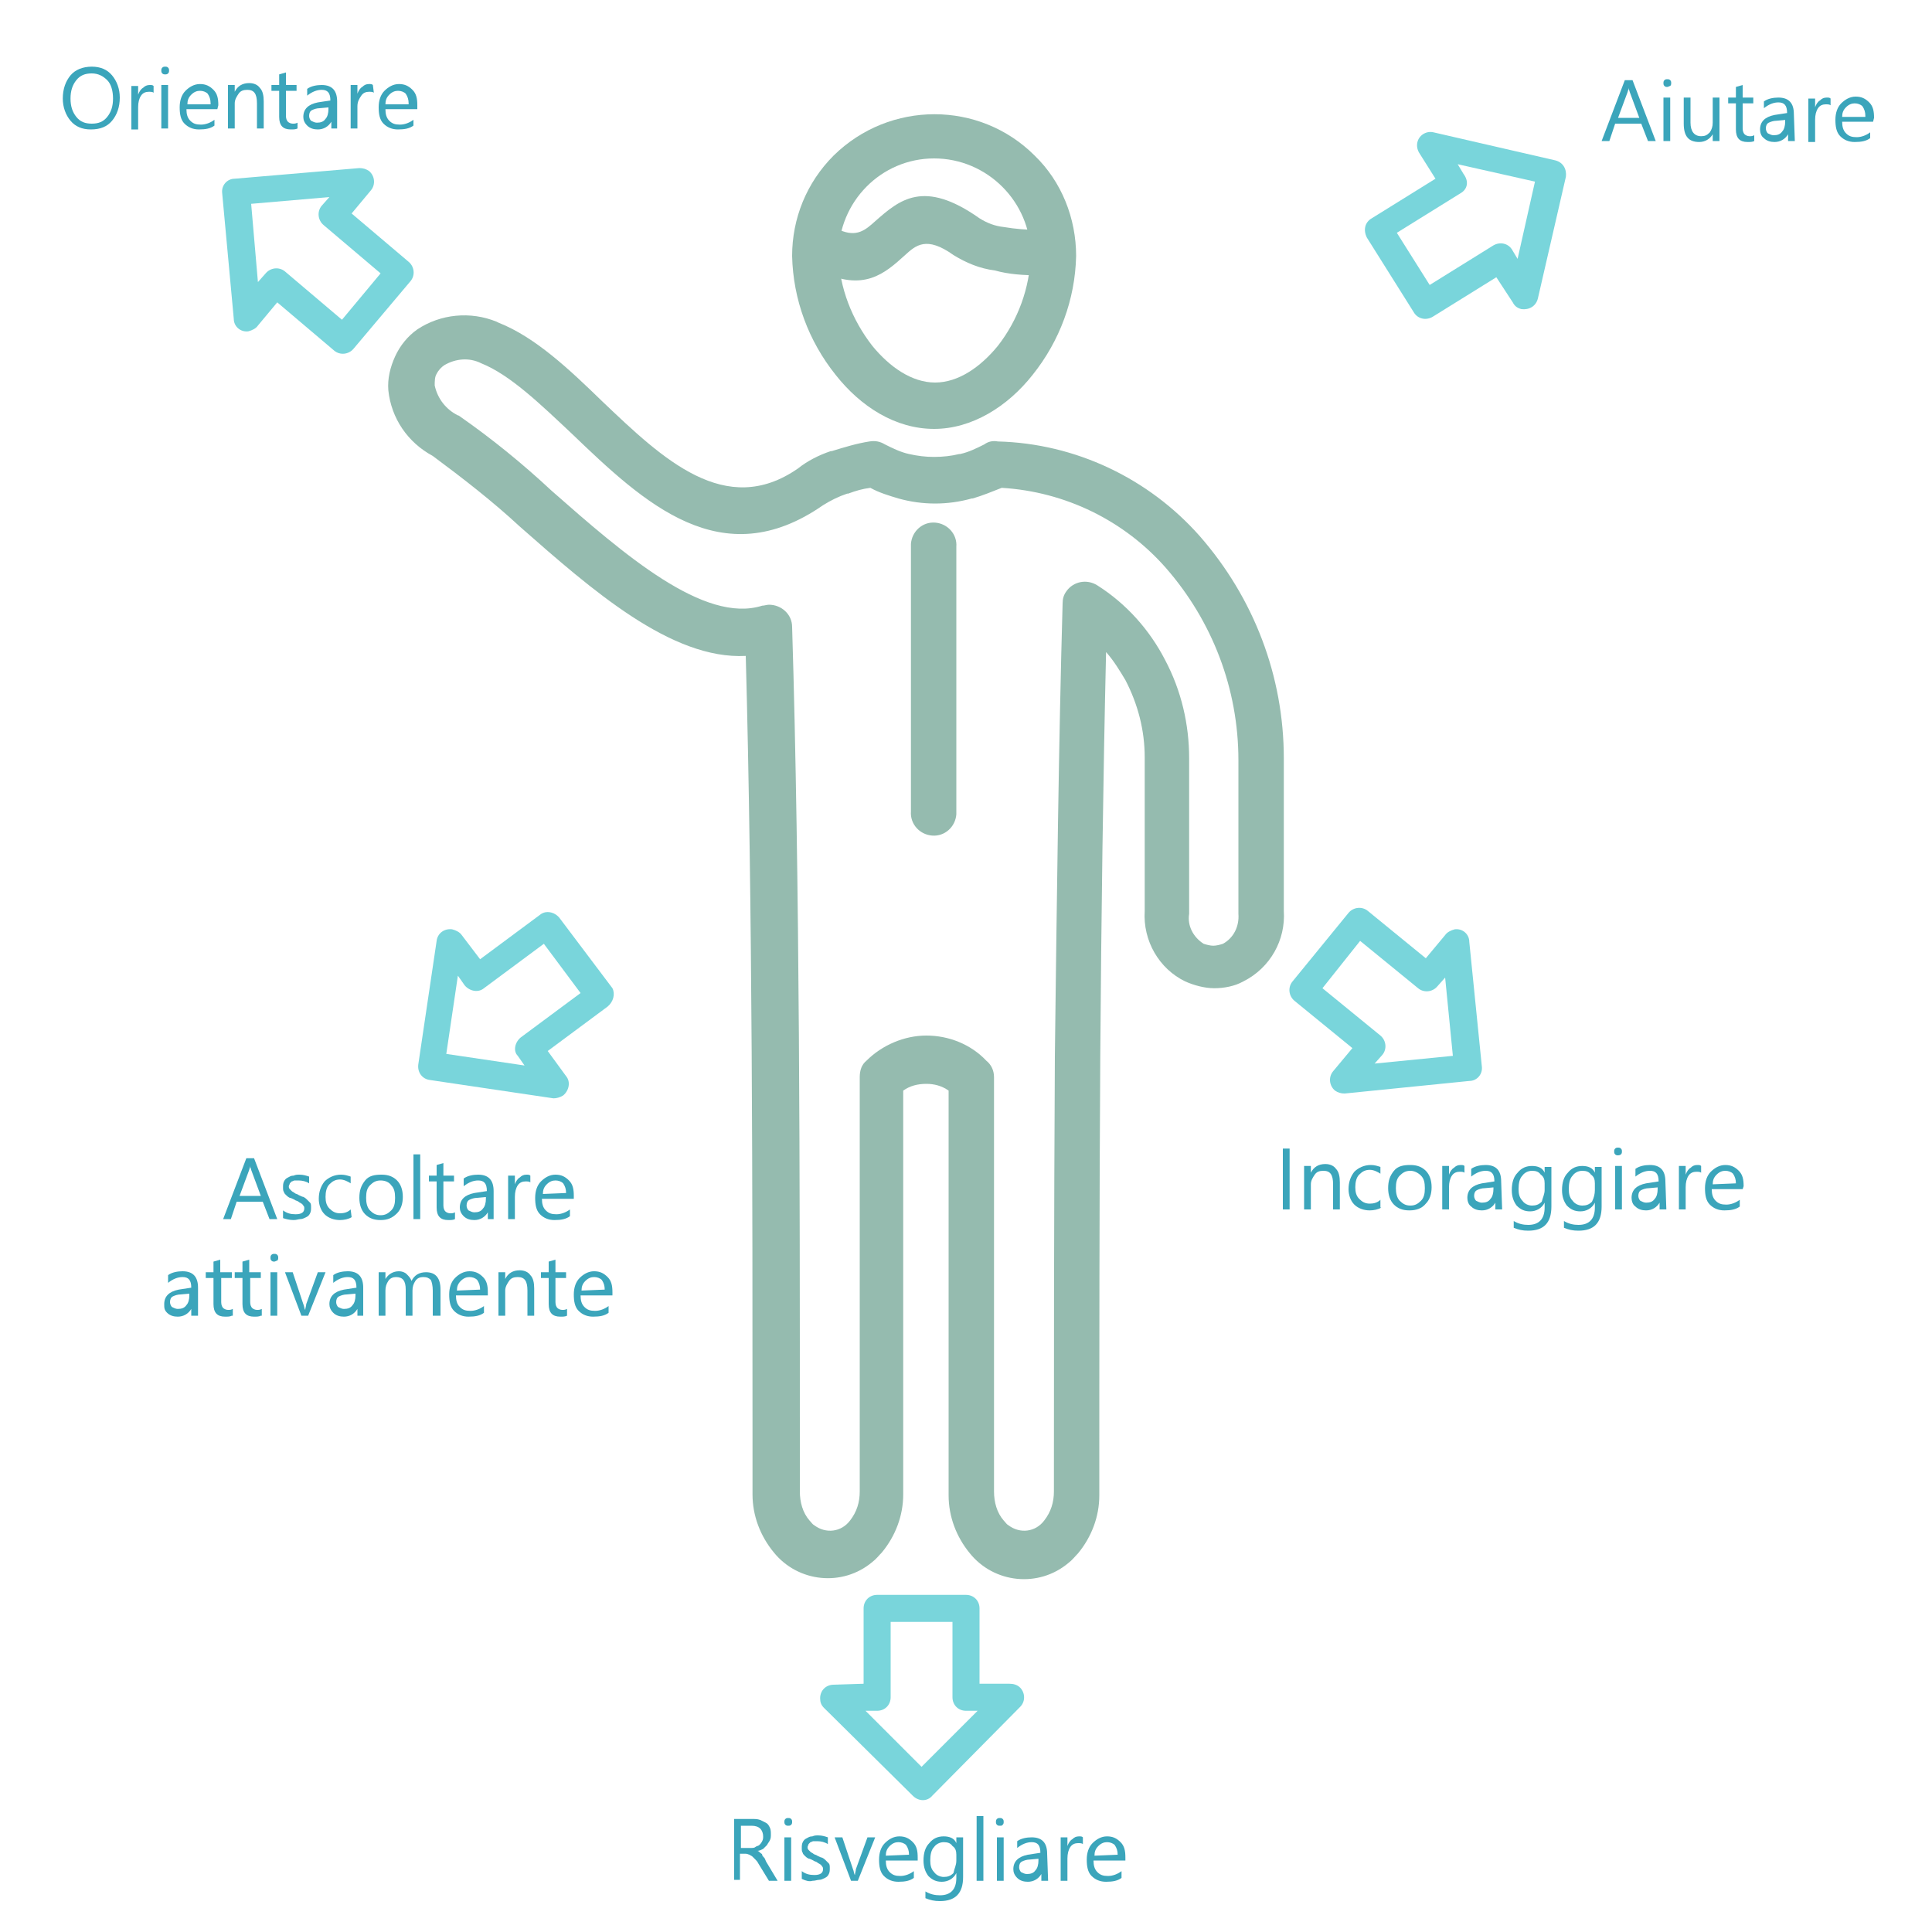 <?xml version="1.0" encoding="UTF-8"?> <!-- Generator: Adobe Illustrator 25.3.1, SVG Export Plug-In . SVG Version: 6.00 Build 0) --> <svg xmlns="http://www.w3.org/2000/svg" xmlns:xlink="http://www.w3.org/1999/xlink" version="1.1" id="Calque_1" x="0px" y="0px" viewBox="0 0 200 200" style="enable-background:new 0 0 200 200;" xml:space="preserve"> <style type="text/css"> .st0{display:none;} .st1{fill:#79D5DB;} .st2{fill:#3BA5BB;} .st3{fill:#95BBAF;} </style> <g id="Calque_1_1_" class="st0"> </g> <g id="Mode_Isolation"> <g> <g> <g> <path class="st1" d="M62.9,104.2l-6.2,4.6l1.9,2.6c0.5,0.6,0.3,1.5-0.3,2c-0.3,0.2-0.7,0.3-1,0.3l0,0l-12.8-1.9 c-0.8-0.1-1.3-0.8-1.2-1.6l1.9-12.8c0.1-0.8,0.8-1.3,1.6-1.2c0.4,0.1,0.8,0.3,1,0.6l1.9,2.5l6.2-4.6c0.6-0.5,1.5-0.3,2,0.3 l5.5,7.3C63.7,102.9,63.5,103.7,62.9,104.2L62.9,104.2z M53.9,107.4l6.2-4.6l-3.8-5.1l-6.2,4.6c-0.6,0.5-1.5,0.3-2-0.3l-0.7-1 l-1.2,8.1l8.1,1.2l-0.7-1C53.1,108.8,53.3,107.9,53.9,107.4z"></path> </g> <g> <path class="st1" d="M136.9,102.3l6,4.9c0.6,0.5,0.7,1.4,0.2,2l-0.8,0.9l8.1-0.8l-0.8-8.1l-0.8,0.9c-0.5,0.6-1.4,0.7-2,0.2 l-6-4.9L136.9,102.3L136.9,102.3z M140,108.5l-6-4.9c-0.6-0.5-0.7-1.4-0.2-2l5.8-7.1c0.5-0.6,1.4-0.7,2-0.2l6,4.9l2-2.4 c0.2-0.3,0.6-0.5,1-0.6c0.8-0.1,1.5,0.5,1.5,1.3l1.3,12.9c0.1,0.8-0.5,1.5-1.3,1.5l-12.9,1.3l0,0c-0.4,0-0.7-0.1-1-0.3 c-0.6-0.5-0.7-1.4-0.2-2L140,108.5z"></path> </g> <g> <g> <path class="st1" d="M39.4,28.3l-5.9-5c-0.6-0.5-0.7-1.4-0.2-2l0.8-0.9L26,21.1l0.7,8.1l0.8-0.9c0.5-0.6,1.4-0.7,2-0.2l5.9,5 L39.4,28.3L39.4,28.3z M36.4,22.1l5.9,5c0.6,0.5,0.7,1.4,0.2,2l-5.9,7c-0.5,0.6-1.4,0.7-2,0.2l-5.9-5l-2,2.4 c-0.2,0.3-0.6,0.5-1,0.6c-0.8,0.1-1.5-0.5-1.5-1.3L23,20c-0.1-0.8,0.5-1.5,1.3-1.5l12.9-1.1l0,0c0.4,0,0.7,0.1,1,0.3 c0.6,0.5,0.7,1.4,0.2,2L36.4,22.1z"></path> </g> <g> <path class="st1" d="M142,22.6l6.6-4.1l-1.7-2.7c-0.4-0.7-0.2-1.5,0.4-1.9c0.3-0.2,0.7-0.3,1.1-0.2l0,0l12.6,2.9 c0.8,0.2,1.2,0.9,1.1,1.7l-2.9,12.6c-0.2,0.8-0.9,1.2-1.7,1.1c-0.4-0.1-0.7-0.3-0.9-0.7l-1.7-2.6l-6.6,4.1 c-0.7,0.4-1.5,0.2-1.9-0.4l-4.9-7.8C141.1,23.8,141.3,23,142,22.6L142,22.6z M151.2,20l-6.6,4.1l3.4,5.4l6.6-4.1 c0.7-0.4,1.5-0.2,1.9,0.4l0.6,1l1.8-8l-8-1.8l0.6,1C152.1,18.8,151.9,19.6,151.2,20z"></path> </g> </g> <g> <g> <path class="st2" d="M9.4,13.4c-0.9,0-1.6-0.3-2.1-0.9s-0.8-1.4-0.8-2.3c0-1,0.3-1.8,0.8-2.4s1.3-0.9,2.2-0.9s1.6,0.3,2.1,0.9 c0.5,0.6,0.8,1.4,0.8,2.3c0,1-0.3,1.8-0.8,2.4S10.4,13.4,9.4,13.4z M9.5,7.6c-0.7,0-1.2,0.2-1.6,0.7s-0.6,1.1-0.6,1.9 s0.2,1.4,0.6,1.9c0.4,0.5,0.9,0.7,1.6,0.7c0.7,0,1.2-0.2,1.6-0.7s0.6-1.1,0.6-1.9s-0.2-1.5-0.6-1.9S10.2,7.6,9.5,7.6z"></path> <path class="st2" d="M15.9,9.6c-0.1-0.1-0.3-0.1-0.5-0.1c-0.3,0-0.6,0.1-0.8,0.4c-0.2,0.3-0.3,0.7-0.3,1.2v2.3h-0.7V8.9h0.7 v0.9l0,0c0.1-0.3,0.3-0.6,0.5-0.7c0.2-0.2,0.4-0.3,0.7-0.3c0.2,0,0.3,0,0.4,0.1C15.9,8.9,15.9,9.6,15.9,9.6z"></path> <path class="st2" d="M17.1,7.7c-0.1,0-0.2,0-0.3-0.1s-0.1-0.2-0.1-0.3s0-0.2,0.1-0.3s0.2-0.1,0.3-0.1c0.1,0,0.2,0,0.3,0.1 c0.1,0.1,0.1,0.2,0.1,0.3c0,0.1,0,0.2-0.1,0.3C17.3,7.7,17.2,7.7,17.1,7.7z M17.4,13.3h-0.7V8.8h0.7V13.3z"></path> <path class="st2" d="M22.5,11.3h-3.2c0,0.5,0.1,0.9,0.4,1.2s0.6,0.4,1.1,0.4s1-0.2,1.4-0.5V13c-0.4,0.3-0.9,0.4-1.6,0.4 c-0.6,0-1.1-0.2-1.5-0.6s-0.5-1-0.5-1.7s0.2-1.3,0.6-1.7c0.4-0.4,0.9-0.7,1.5-0.7s1,0.2,1.4,0.6s0.5,0.9,0.5,1.6L22.5,11.3 L22.5,11.3z M21.8,10.7c0-0.4-0.1-0.7-0.3-1c-0.2-0.2-0.5-0.3-0.8-0.3s-0.6,0.1-0.9,0.4s-0.4,0.6-0.4,1h2.4V10.7z"></path> <path class="st2" d="M27.3,13.3h-0.7v-2.6c0-1-0.3-1.4-1-1.4c-0.4,0-0.7,0.1-0.9,0.4c-0.2,0.3-0.4,0.6-0.4,1v2.6h-0.7V8.8h0.7 v0.7l0,0c0.3-0.6,0.8-0.9,1.5-0.9c0.5,0,0.9,0.2,1.1,0.5c0.3,0.3,0.4,0.8,0.4,1.4V13.3z"></path> <path class="st2" d="M30.8,13.3c-0.2,0.1-0.4,0.1-0.7,0.1c-0.8,0-1.2-0.4-1.2-1.3V9.4h-0.8V8.8h0.8V7.7l0.7-0.2v1.3h1.1v0.6 h-1.1V12c0,0.3,0.1,0.5,0.2,0.6s0.3,0.2,0.5,0.2s0.3,0,0.5-0.1V13.3z"></path> <path class="st2" d="M35,13.3h-0.7v-0.7l0,0c-0.3,0.5-0.8,0.8-1.4,0.8c-0.4,0-0.8-0.1-1.1-0.4s-0.4-0.6-0.4-0.9 c0-0.8,0.5-1.3,1.5-1.5l1.3-0.2c0-0.8-0.3-1.1-0.9-1.1c-0.5,0-1,0.2-1.5,0.6V9.2c0.4-0.3,1-0.4,1.5-0.4c1.1,0,1.6,0.6,1.6,1.7 v2.8H35z M34.2,11.1l-1.1,0.1c-0.3,0-0.6,0.1-0.8,0.2S32,11.7,32,12c0,0.2,0.1,0.4,0.2,0.5c0.2,0.1,0.4,0.2,0.6,0.2 c0.4,0,0.7-0.1,0.9-0.4c0.2-0.2,0.3-0.6,0.3-1v-0.2H34.2z"></path> <path class="st2" d="M38.7,9.6c-0.1-0.1-0.3-0.1-0.5-0.1c-0.3,0-0.6,0.1-0.8,0.4C37.2,10.2,37,10.5,37,11v2.3h-0.7V8.8H37v0.9 l0,0c0.1-0.3,0.3-0.6,0.5-0.7c0.2-0.2,0.4-0.3,0.7-0.3c0.2,0,0.3,0,0.4,0.1L38.7,9.6L38.7,9.6z"></path> <path class="st2" d="M43.1,11.3h-3.2c0,0.5,0.1,0.9,0.4,1.2s0.6,0.4,1.1,0.4s1-0.2,1.4-0.5V13c-0.4,0.3-0.9,0.4-1.6,0.4 c-0.6,0-1.1-0.2-1.5-0.6s-0.5-1-0.5-1.7s0.2-1.3,0.6-1.7c0.4-0.4,0.9-0.7,1.5-0.7s1,0.2,1.4,0.6s0.5,0.9,0.5,1.6v0.4H43.1z M42.3,10.7c0-0.4-0.1-0.7-0.3-1c-0.2-0.2-0.5-0.3-0.8-0.3s-0.6,0.1-0.9,0.4s-0.4,0.6-0.4,1h2.4V10.7z"></path> </g> </g> <g> <g> <path class="st2" d="M171.4,14.6h-0.8l-0.7-1.8h-2.7l-0.6,1.8h-0.8l2.4-6.3h0.8L171.4,14.6z M169.7,12.2l-1-2.7 c0-0.1-0.1-0.2-0.1-0.4l0,0c0,0.2-0.1,0.3-0.1,0.4l-1,2.7H169.7z"></path> <path class="st2" d="M172.6,9c-0.1,0-0.2,0-0.3-0.1s-0.1-0.2-0.1-0.3s0-0.2,0.1-0.3s0.2-0.1,0.3-0.1s0.2,0,0.3,0.1 s0.1,0.2,0.1,0.3c0,0.1,0,0.2-0.1,0.3C172.8,8.9,172.7,9,172.6,9z M172.9,14.6h-0.7v-4.5h0.7V14.6z"></path> <path class="st2" d="M178,14.6h-0.7v-0.7l0,0c-0.3,0.5-0.8,0.8-1.4,0.8c-1.1,0-1.6-0.6-1.6-1.9v-2.7h0.7v2.6 c0,0.9,0.4,1.4,1.1,1.4c0.4,0,0.6-0.1,0.9-0.4c0.2-0.3,0.3-0.6,0.3-1v-2.6h0.7V14.6z"></path> <path class="st2" d="M181.6,14.6c-0.2,0.1-0.4,0.1-0.7,0.1c-0.8,0-1.2-0.4-1.2-1.3v-2.7h-0.8v-0.6h0.8V9l0.7-0.2v1.3h1.1v0.6 h-1.1v2.6c0,0.3,0.1,0.5,0.2,0.6s0.3,0.2,0.5,0.2s0.3,0,0.5-0.1V14.6z"></path> <path class="st2" d="M185.8,14.6h-0.7v-0.7l0,0c-0.3,0.5-0.8,0.8-1.4,0.8c-0.4,0-0.8-0.1-1.1-0.4c-0.3-0.2-0.4-0.6-0.4-0.9 c0-0.8,0.5-1.3,1.5-1.5l1.3-0.2c0-0.8-0.3-1.1-0.9-1.1c-0.5,0-1,0.2-1.5,0.6v-0.7c0.4-0.3,1-0.4,1.5-0.4c1.1,0,1.6,0.6,1.6,1.7 L185.8,14.6L185.8,14.6z M185,12.4l-1.1,0.1c-0.3,0-0.6,0.1-0.8,0.2s-0.3,0.3-0.3,0.6c0,0.2,0.1,0.4,0.2,0.5 c0.2,0.1,0.4,0.2,0.6,0.2c0.4,0,0.7-0.1,0.9-0.4c0.2-0.2,0.3-0.6,0.3-1v-0.2H185z"></path> <path class="st2" d="M189.5,10.9c-0.1-0.1-0.3-0.1-0.5-0.1c-0.3,0-0.6,0.1-0.8,0.4s-0.3,0.7-0.3,1.2v2.3h-0.7v-4.5h0.7v0.9l0,0 c0.1-0.3,0.3-0.6,0.5-0.7c0.2-0.2,0.4-0.3,0.7-0.3c0.2,0,0.3,0,0.4,0.1L189.5,10.9L189.5,10.9z"></path> <path class="st2" d="M193.9,12.6h-3.2c0,0.5,0.1,0.9,0.4,1.2s0.6,0.4,1.1,0.4s1-0.2,1.4-0.5v0.6c-0.4,0.3-0.9,0.4-1.6,0.4 c-0.6,0-1.1-0.2-1.5-0.6s-0.5-1-0.5-1.7s0.2-1.3,0.6-1.7c0.4-0.4,0.9-0.7,1.5-0.7s1,0.2,1.4,0.6s0.5,0.9,0.5,1.6L193.9,12.6 L193.9,12.6z M193.1,12c0-0.4-0.1-0.7-0.3-1c-0.2-0.2-0.5-0.3-0.8-0.3s-0.6,0.1-0.9,0.4s-0.4,0.6-0.4,1h2.4V12z"></path> </g> </g> <g> <g> <path class="st2" d="M28.7,126.2h-0.8l-0.7-1.8h-2.7l-0.6,1.8h-0.8l2.4-6.3h0.8L28.7,126.2z M27,123.8l-1-2.7 c0-0.1-0.1-0.2-0.1-0.4l0,0c0,0.2-0.1,0.3-0.1,0.4l-1,2.7H27z"></path> <path class="st2" d="M29.3,126.1v-0.8c0.4,0.3,0.8,0.4,1.3,0.4c0.6,0,0.9-0.2,0.9-0.6c0-0.1,0-0.2-0.1-0.3 c-0.1-0.1-0.1-0.2-0.2-0.2c-0.1-0.1-0.2-0.1-0.3-0.2c-0.1-0.1-0.3-0.1-0.4-0.2c-0.2-0.1-0.4-0.2-0.5-0.2 c-0.2-0.1-0.3-0.2-0.4-0.3c-0.1-0.1-0.2-0.2-0.2-0.3c-0.1-0.1-0.1-0.3-0.1-0.5s0-0.4,0.1-0.6s0.2-0.3,0.4-0.4 c0.2-0.1,0.3-0.2,0.6-0.2c0.2-0.1,0.4-0.1,0.6-0.1c0.4,0,0.7,0.1,1,0.2v0.7c-0.3-0.2-0.7-0.3-1.1-0.3c-0.1,0-0.3,0-0.4,0 s-0.2,0.1-0.3,0.1c-0.1,0.1-0.1,0.1-0.2,0.2c0,0.1-0.1,0.2-0.1,0.3c0,0.1,0,0.2,0.1,0.3s0.1,0.1,0.2,0.2s0.2,0.1,0.3,0.2 s0.3,0.1,0.4,0.2c0.2,0.1,0.4,0.2,0.5,0.2c0.2,0.1,0.3,0.2,0.4,0.3c0.1,0.1,0.2,0.2,0.3,0.3c0.1,0.1,0.1,0.3,0.1,0.5 s0,0.4-0.1,0.6c-0.1,0.2-0.2,0.3-0.4,0.4s-0.4,0.2-0.6,0.2s-0.4,0.1-0.7,0.1C30,126.3,29.6,126.2,29.3,126.1z"></path> <path class="st2" d="M36.4,126c-0.3,0.2-0.8,0.3-1.2,0.3c-0.6,0-1.2-0.2-1.6-0.6c-0.4-0.4-0.6-1-0.6-1.6c0-0.7,0.2-1.3,0.6-1.8 c0.4-0.4,1-0.7,1.7-0.7c0.4,0,0.7,0.1,1,0.2v0.7c-0.3-0.2-0.7-0.4-1.1-0.4c-0.5,0-0.8,0.2-1.1,0.5s-0.4,0.8-0.4,1.3 s0.1,0.9,0.4,1.2c0.3,0.3,0.6,0.5,1.1,0.5c0.4,0,0.8-0.1,1.1-0.4L36.4,126L36.4,126z"></path> <path class="st2" d="M39.4,126.3c-0.7,0-1.2-0.2-1.6-0.6c-0.4-0.4-0.6-1-0.6-1.7c0-0.8,0.2-1.3,0.6-1.8s1-0.6,1.7-0.6 s1.2,0.2,1.6,0.6c0.4,0.4,0.6,1,0.6,1.7s-0.2,1.3-0.6,1.7C40.6,126.1,40.1,126.3,39.4,126.3z M39.4,122.2 c-0.5,0-0.8,0.2-1.1,0.5s-0.4,0.7-0.4,1.3c0,0.5,0.1,1,0.4,1.3s0.6,0.5,1.1,0.5s0.8-0.2,1.1-0.5s0.4-0.7,0.4-1.3 c0-0.6-0.1-1-0.4-1.3C40.3,122.4,39.9,122.2,39.4,122.2z"></path> <path class="st2" d="M43.5,126.2h-0.7v-6.7h0.7V126.2z"></path> <path class="st2" d="M47.1,126.2c-0.2,0.1-0.4,0.1-0.7,0.1c-0.8,0-1.2-0.4-1.2-1.3v-2.7h-0.8v-0.6h0.8v-1.1l0.7-0.2v1.3H47v0.6 h-1.1v2.5c0,0.3,0.1,0.5,0.2,0.6s0.3,0.2,0.5,0.2s0.3,0,0.5-0.1V126.2z"></path> <path class="st2" d="M51.2,126.2h-0.7v-0.7l0,0c-0.3,0.5-0.8,0.8-1.4,0.8c-0.4,0-0.8-0.1-1.1-0.4s-0.4-0.6-0.4-0.9 c0-0.8,0.5-1.3,1.5-1.5l1.3-0.2c0-0.8-0.3-1.1-0.9-1.1c-0.5,0-1,0.2-1.5,0.6V122c0.4-0.3,1-0.4,1.5-0.4c1.1,0,1.6,0.6,1.6,1.7 v2.9H51.2z M50.5,123.9l-1.1,0.1c-0.3,0-0.6,0.1-0.8,0.2s-0.3,0.3-0.3,0.6c0,0.2,0.1,0.4,0.2,0.5c0.2,0.1,0.4,0.2,0.6,0.2 c0.4,0,0.7-0.1,0.9-0.4c0.2-0.2,0.3-0.6,0.3-1v-0.2H50.5z"></path> <path class="st2" d="M54.9,122.4c-0.1-0.1-0.3-0.1-0.5-0.1c-0.3,0-0.6,0.1-0.8,0.4s-0.3,0.7-0.3,1.2v2.3h-0.7v-4.5h0.7v0.9l0,0 c0.1-0.3,0.3-0.6,0.5-0.7c0.2-0.2,0.4-0.3,0.7-0.3c0.2,0,0.3,0,0.4,0.1C54.9,121.7,54.9,122.4,54.9,122.4z"></path> <path class="st2" d="M59.3,124.1h-3.2c0,0.5,0.1,0.9,0.4,1.2s0.6,0.4,1.1,0.4s1-0.2,1.4-0.5v0.7c-0.4,0.3-0.9,0.4-1.6,0.4 c-0.6,0-1.1-0.2-1.5-0.6s-0.5-1-0.5-1.7s0.2-1.3,0.6-1.7c0.4-0.4,0.9-0.7,1.5-0.7s1,0.2,1.4,0.6s0.5,0.9,0.5,1.6v0.3H59.3z M58.6,123.5c0-0.4-0.1-0.7-0.3-1c-0.2-0.2-0.5-0.3-0.8-0.3s-0.6,0.1-0.9,0.4s-0.4,0.6-0.4,1L58.6,123.5L58.6,123.5z"></path> <path class="st2" d="M20.5,136.2h-0.7v-0.7l0,0c-0.3,0.5-0.8,0.8-1.4,0.8c-0.4,0-0.8-0.1-1.1-0.4S17,135.4,17,135 c0-0.8,0.5-1.3,1.5-1.5l1.3-0.2c0-0.8-0.3-1.1-0.9-1.1c-0.5,0-1,0.2-1.5,0.6V132c0.4-0.3,1-0.4,1.5-0.4c1.1,0,1.6,0.6,1.6,1.7 V136.2z M19.8,133.9l-1.1,0.1c-0.3,0-0.6,0.1-0.8,0.2c-0.2,0.1-0.3,0.3-0.3,0.6c0,0.2,0.1,0.4,0.2,0.5c0.2,0.1,0.4,0.2,0.6,0.2 c0.4,0,0.7-0.1,0.9-0.4c0.2-0.2,0.3-0.6,0.3-1v-0.2H19.8z"></path> <path class="st2" d="M24,136.2c-0.2,0.1-0.4,0.1-0.7,0.1c-0.8,0-1.2-0.4-1.2-1.3v-2.7h-0.8v-0.6h0.8v-1.1l0.7-0.2v1.3H24v0.6 h-1.1v2.5c0,0.3,0.1,0.5,0.2,0.6s0.3,0.2,0.5,0.2s0.3,0,0.5-0.1v0.7H24z"></path> <path class="st2" d="M27,136.2c-0.2,0.1-0.4,0.1-0.7,0.1c-0.8,0-1.2-0.4-1.2-1.3v-2.7h-0.8v-0.6h0.8v-1.1l0.7-0.2v1.3H27v0.6 h-1.1v2.5c0,0.3,0.1,0.5,0.2,0.6s0.3,0.2,0.5,0.2s0.3,0,0.5-0.1v0.7H27z"></path> <path class="st2" d="M28.4,130.6c-0.1,0-0.2,0-0.3-0.1s-0.1-0.2-0.1-0.3s0-0.2,0.1-0.3s0.2-0.1,0.3-0.1c0.1,0,0.2,0,0.3,0.1 c0.1,0.1,0.1,0.2,0.1,0.3s0,0.2-0.1,0.3C28.6,130.5,28.5,130.6,28.4,130.6z M28.7,136.2H28v-4.5h0.7V136.2z"></path> <path class="st2" d="M33.7,131.7l-1.8,4.5h-0.7l-1.7-4.5h0.8l1.1,3.3c0.1,0.2,0.1,0.5,0.2,0.6l0,0c0-0.2,0.1-0.4,0.1-0.6 l1.2-3.3H33.7z"></path> <path class="st2" d="M37.7,136.2H37v-0.7l0,0c-0.3,0.5-0.8,0.8-1.4,0.8c-0.4,0-0.8-0.1-1.1-0.4s-0.4-0.6-0.4-0.9 c0-0.8,0.5-1.3,1.5-1.5l1.3-0.2c0-0.8-0.3-1.1-0.9-1.1c-0.5,0-1,0.2-1.5,0.6V132c0.4-0.3,1-0.4,1.5-0.4c1.1,0,1.6,0.6,1.6,1.7 v2.9H37.7z M37,133.9l-1.1,0.1c-0.3,0-0.6,0.1-0.8,0.2c-0.2,0.1-0.3,0.3-0.3,0.6c0,0.2,0.1,0.4,0.2,0.5 c0.2,0.1,0.4,0.2,0.6,0.2c0.4,0,0.7-0.1,0.9-0.4c0.2-0.2,0.3-0.6,0.3-1v-0.2H37z"></path> <path class="st2" d="M45.5,136.2h-0.7v-2.6c0-0.5-0.1-0.9-0.2-1.1c-0.2-0.2-0.4-0.3-0.8-0.3c-0.3,0-0.6,0.1-0.8,0.4 c-0.2,0.3-0.3,0.6-0.3,1v2.6H42v-2.7c0-0.9-0.3-1.3-1-1.3c-0.3,0-0.6,0.1-0.8,0.4c-0.2,0.3-0.3,0.6-0.3,1v2.6h-0.7v-4.5h0.7 v0.7l0,0c0.3-0.5,0.8-0.8,1.4-0.8c0.3,0,0.6,0.1,0.8,0.3s0.4,0.4,0.5,0.7c0.3-0.6,0.8-0.9,1.5-0.9c1,0,1.5,0.6,1.5,1.8v2.7 H45.5z"></path> <path class="st2" d="M50.4,134.1h-3.2c0,0.5,0.1,0.9,0.4,1.2s0.6,0.4,1.1,0.4s1-0.2,1.4-0.5v0.7c-0.4,0.3-0.9,0.4-1.6,0.4 c-0.6,0-1.1-0.2-1.5-0.6c-0.4-0.4-0.5-1-0.5-1.7s0.2-1.3,0.6-1.7c0.4-0.4,0.9-0.7,1.5-0.7s1,0.2,1.4,0.6s0.5,0.9,0.5,1.6v0.3 H50.4z M49.7,133.5c0-0.4-0.1-0.7-0.3-1c-0.2-0.2-0.5-0.3-0.8-0.3s-0.6,0.1-0.9,0.4s-0.4,0.6-0.4,1L49.7,133.5L49.7,133.5z"></path> <path class="st2" d="M55.3,136.2h-0.7v-2.6c0-1-0.3-1.4-1-1.4c-0.4,0-0.7,0.1-0.9,0.4c-0.2,0.3-0.4,0.6-0.4,1v2.6h-0.7v-4.5 h0.7v0.7l0,0c0.3-0.6,0.8-0.9,1.5-0.9c0.5,0,0.9,0.2,1.1,0.5c0.3,0.3,0.4,0.8,0.4,1.4C55.3,133.4,55.3,136.2,55.3,136.2z"></path> <path class="st2" d="M58.7,136.2c-0.2,0.1-0.4,0.1-0.7,0.1c-0.8,0-1.2-0.4-1.2-1.3v-2.7H56v-0.6h0.8v-1.1l0.7-0.2v1.3h1.1v0.6 h-1.1v2.5c0,0.3,0.1,0.5,0.2,0.6s0.3,0.2,0.5,0.2s0.3,0,0.5-0.1V136.2z"></path> <path class="st2" d="M63.3,134.1h-3.2c0,0.5,0.1,0.9,0.4,1.2s0.6,0.4,1.1,0.4s1-0.2,1.4-0.5v0.7c-0.4,0.3-0.9,0.4-1.6,0.4 c-0.6,0-1.1-0.2-1.5-0.6c-0.4-0.4-0.5-1-0.5-1.7s0.2-1.3,0.6-1.7c0.4-0.4,0.9-0.7,1.5-0.7s1,0.2,1.4,0.6s0.5,0.9,0.5,1.6v0.3 H63.3z M62.6,133.5c0-0.4-0.1-0.7-0.3-1c-0.2-0.2-0.5-0.3-0.8-0.3s-0.6,0.1-0.9,0.4s-0.4,0.6-0.4,1L62.6,133.5L62.6,133.5z"></path> </g> </g> <g> <g> <path class="st2" d="M133.5,125.2h-0.7v-6.3h0.7V125.2z"></path> <path class="st2" d="M138.7,125.2H138v-2.6c0-1-0.3-1.4-1-1.4c-0.4,0-0.7,0.1-0.9,0.4s-0.4,0.6-0.4,1v2.6H135v-4.5h0.7v0.7l0,0 c0.3-0.6,0.8-0.9,1.5-0.9c0.5,0,0.9,0.2,1.1,0.5c0.3,0.3,0.4,0.8,0.4,1.4V125.2z"></path> <path class="st2" d="M143,125c-0.3,0.2-0.8,0.3-1.2,0.3c-0.6,0-1.2-0.2-1.6-0.6c-0.4-0.4-0.6-1-0.6-1.6c0-0.7,0.2-1.3,0.6-1.8 c0.4-0.4,1-0.7,1.7-0.7c0.4,0,0.7,0.1,1,0.2v0.7c-0.3-0.2-0.7-0.4-1.1-0.4c-0.5,0-0.8,0.2-1.1,0.5s-0.4,0.8-0.4,1.3 s0.1,0.9,0.4,1.2c0.3,0.3,0.6,0.5,1.1,0.5c0.4,0,0.8-0.1,1.1-0.4v0.8H143z"></path> <path class="st2" d="M145.9,125.3c-0.7,0-1.2-0.2-1.6-0.6c-0.4-0.4-0.6-1-0.6-1.7c0-0.8,0.2-1.3,0.6-1.8s1-0.6,1.7-0.6 s1.2,0.2,1.6,0.6c0.4,0.4,0.6,1,0.6,1.7s-0.2,1.3-0.6,1.7C147.2,125.1,146.6,125.3,145.9,125.3z M146,121.2 c-0.5,0-0.8,0.2-1.1,0.5s-0.4,0.7-0.4,1.3c0,0.5,0.1,1,0.4,1.3s0.6,0.5,1.1,0.5s0.8-0.2,1.1-0.5s0.4-0.7,0.4-1.3 c0-0.6-0.1-1-0.4-1.3C146.8,121.4,146.4,121.2,146,121.2z"></path> <path class="st2" d="M151.6,121.4c-0.1-0.1-0.3-0.1-0.5-0.1c-0.3,0-0.6,0.1-0.8,0.4s-0.3,0.7-0.3,1.2v2.3h-0.7v-4.5h0.7v0.9 l0,0c0.1-0.3,0.3-0.6,0.5-0.7c0.2-0.2,0.4-0.3,0.7-0.3c0.2,0,0.3,0,0.4,0.1L151.6,121.4L151.6,121.4z"></path> <path class="st2" d="M155.5,125.2h-0.7v-0.7l0,0c-0.3,0.5-0.8,0.8-1.4,0.8c-0.4,0-0.8-0.1-1.1-0.4c-0.3-0.2-0.4-0.6-0.4-0.9 c0-0.8,0.5-1.3,1.5-1.5l1.3-0.2c0-0.8-0.3-1.1-0.9-1.1c-0.5,0-1,0.2-1.5,0.6V121c0.4-0.3,1-0.4,1.5-0.4c1.1,0,1.6,0.6,1.6,1.7 L155.5,125.2L155.5,125.2z M154.8,122.9l-1.1,0.1c-0.3,0-0.6,0.1-0.8,0.2s-0.3,0.3-0.3,0.6c0,0.2,0.1,0.4,0.2,0.5 c0.2,0.1,0.4,0.2,0.6,0.2c0.4,0,0.7-0.1,0.9-0.4c0.2-0.2,0.3-0.6,0.3-1v-0.2H154.8z"></path> <path class="st2" d="M160.6,124.9c0,1.7-0.8,2.5-2.4,2.5c-0.6,0-1-0.1-1.5-0.3v-0.7c0.5,0.3,1,0.4,1.5,0.4 c1.1,0,1.7-0.6,1.7-1.8v-0.5l0,0c-0.3,0.6-0.9,0.9-1.5,0.9s-1-0.2-1.4-0.6c-0.3-0.4-0.5-0.9-0.5-1.6c0-0.8,0.2-1.4,0.6-1.8 c0.4-0.5,0.9-0.7,1.5-0.7s1.1,0.2,1.3,0.7l0,0v-0.6h0.7L160.6,124.9L160.6,124.9z M159.9,123.2v-0.7c0-0.4-0.1-0.7-0.4-0.9 c-0.2-0.3-0.5-0.4-0.9-0.4s-0.8,0.2-1,0.5c-0.3,0.3-0.4,0.8-0.4,1.4c0,0.5,0.1,0.9,0.4,1.2c0.2,0.3,0.6,0.5,1,0.5 s0.7-0.1,1-0.4C159.7,124,159.9,123.6,159.9,123.2z"></path> <path class="st2" d="M165.8,124.9c0,1.7-0.8,2.5-2.4,2.5c-0.6,0-1-0.1-1.5-0.3v-0.7c0.5,0.3,1,0.4,1.5,0.4 c1.1,0,1.7-0.6,1.7-1.8v-0.5l0,0c-0.3,0.6-0.9,0.9-1.5,0.9s-1-0.2-1.4-0.6c-0.3-0.4-0.5-0.9-0.5-1.6c0-0.8,0.2-1.4,0.6-1.8 c0.4-0.5,0.9-0.7,1.5-0.7s1.1,0.2,1.3,0.7l0,0v-0.6h0.7L165.8,124.9L165.8,124.9z M165.1,123.2v-0.7c0-0.4-0.1-0.7-0.4-0.9 c-0.2-0.3-0.5-0.4-0.9-0.4s-0.8,0.2-1,0.5c-0.3,0.3-0.4,0.8-0.4,1.4c0,0.5,0.1,0.9,0.4,1.2c0.2,0.3,0.6,0.5,1,0.5 s0.7-0.1,1-0.4C165,124,165.1,123.6,165.1,123.2z"></path> <path class="st2" d="M167.5,119.6c-0.1,0-0.2,0-0.3-0.1s-0.1-0.2-0.1-0.3s0-0.2,0.1-0.3c0.1-0.1,0.2-0.1,0.3-0.1s0.2,0,0.3,0.1 s0.1,0.2,0.1,0.3c0,0.1,0,0.2-0.1,0.3C167.8,119.5,167.7,119.6,167.5,119.6z M167.9,125.2h-0.7v-4.5h0.7V125.2z"></path> <path class="st2" d="M172.5,125.2h-0.7v-0.7l0,0c-0.3,0.5-0.8,0.8-1.4,0.8c-0.4,0-0.8-0.1-1.1-0.4c-0.3-0.2-0.4-0.6-0.4-0.9 c0-0.8,0.5-1.3,1.5-1.5l1.3-0.2c0-0.8-0.3-1.1-0.9-1.1c-0.5,0-1,0.2-1.5,0.6V121c0.4-0.3,1-0.4,1.5-0.4c1.1,0,1.6,0.6,1.6,1.7 L172.5,125.2L172.5,125.2z M171.8,122.9l-1.1,0.1c-0.3,0-0.6,0.1-0.8,0.2s-0.3,0.3-0.3,0.6c0,0.2,0.1,0.4,0.2,0.5 c0.2,0.1,0.4,0.2,0.6,0.2c0.4,0,0.7-0.1,0.9-0.4c0.2-0.2,0.3-0.6,0.3-1v-0.2H171.8z"></path> <path class="st2" d="M176.1,121.4c-0.1-0.1-0.3-0.1-0.5-0.1c-0.3,0-0.6,0.1-0.8,0.4s-0.3,0.7-0.3,1.2v2.3h-0.7v-4.5h0.7v0.9 l0,0c0.1-0.3,0.3-0.6,0.5-0.7c0.2-0.2,0.4-0.3,0.7-0.3c0.2,0,0.3,0,0.4,0.1L176.1,121.4L176.1,121.4z"></path> <path class="st2" d="M180.4,123.1h-3.2c0,0.5,0.1,0.9,0.4,1.2s0.6,0.4,1.1,0.4s1-0.2,1.4-0.5v0.7c-0.4,0.3-0.9,0.4-1.6,0.4 c-0.6,0-1.1-0.2-1.5-0.6s-0.5-1-0.5-1.7s0.2-1.3,0.6-1.7c0.4-0.4,0.9-0.7,1.5-0.7s1,0.2,1.4,0.6s0.5,0.9,0.5,1.6L180.4,123.1 L180.4,123.1z M179.7,122.5c0-0.4-0.1-0.7-0.3-1c-0.2-0.2-0.5-0.3-0.8-0.3s-0.6,0.1-0.9,0.4s-0.4,0.6-0.4,1L179.7,122.5 L179.7,122.5z"></path> </g> </g> <g> <path class="st1" d="M92.2,167.9v7.8c0,0.8-0.6,1.4-1.4,1.4h-1.2l5.8,5.8l5.8-5.8H100c-0.8,0-1.4-0.6-1.4-1.4v-7.8H92.2 L92.2,167.9z M89.4,174.3v-7.8c0-0.8,0.6-1.4,1.4-1.4h9.2c0.8,0,1.4,0.6,1.4,1.4v7.8h3.1c0.4,0,0.8,0.1,1.1,0.4 c0.5,0.5,0.6,1.4,0,2l-9.1,9.2c-0.5,0.6-1.4,0.6-2,0l-9.2-9.1l0,0c-0.3-0.3-0.4-0.6-0.4-1c0-0.8,0.6-1.4,1.4-1.4L89.4,174.3z"></path> </g> <g> <g> <path class="st2" d="M80.5,194.7h-0.9l-1.1-1.8c-0.1-0.2-0.2-0.3-0.3-0.4c-0.1-0.1-0.2-0.2-0.3-0.3s-0.2-0.1-0.3-0.2 c-0.1,0-0.2-0.1-0.4-0.1h-0.6v2.7H76v-6.3h1.9c0.3,0,0.5,0,0.8,0.1c0.2,0.1,0.4,0.2,0.6,0.3s0.3,0.3,0.4,0.5s0.1,0.5,0.1,0.7 s0,0.4-0.1,0.6c-0.1,0.2-0.2,0.3-0.3,0.5c-0.1,0.1-0.3,0.3-0.4,0.4c-0.2,0.1-0.4,0.2-0.6,0.2l0,0c0.1,0,0.2,0.1,0.3,0.2 c0.1,0.1,0.2,0.1,0.2,0.2s0.1,0.2,0.2,0.3s0.1,0.2,0.2,0.4L80.5,194.7z M76.7,189v2.3h1c0.2,0,0.4,0,0.5-0.1s0.3-0.1,0.4-0.2 c0.1-0.1,0.2-0.2,0.3-0.4c0.1-0.2,0.1-0.3,0.1-0.5c0-0.3-0.1-0.6-0.3-0.8c-0.2-0.2-0.5-0.3-0.9-0.3H76.7z"></path> <path class="st2" d="M81.6,189c-0.1,0-0.2,0-0.3-0.1s-0.1-0.2-0.1-0.3s0-0.2,0.1-0.3s0.2-0.1,0.3-0.1c0.1,0,0.2,0,0.3,0.1 c0.1,0.1,0.1,0.2,0.1,0.3s0,0.2-0.1,0.3S81.7,189,81.6,189z M81.9,194.7h-0.7v-4.5h0.7V194.7z"></path> <path class="st2" d="M83,194.5v-0.8c0.4,0.3,0.8,0.4,1.3,0.4c0.6,0,0.9-0.2,0.9-0.6c0-0.1,0-0.2-0.1-0.3S85,193,84.9,193 c-0.1-0.1-0.2-0.1-0.3-0.2c-0.1-0.1-0.3-0.1-0.4-0.2c-0.2-0.1-0.4-0.2-0.5-0.2c-0.2-0.1-0.3-0.2-0.4-0.3s-0.2-0.2-0.2-0.3 c-0.1-0.1-0.1-0.3-0.1-0.5s0-0.4,0.1-0.6c0.1-0.2,0.2-0.3,0.4-0.4c0.2-0.1,0.3-0.2,0.6-0.2c0.2-0.1,0.4-0.1,0.6-0.1 c0.4,0,0.7,0.1,1,0.2v0.7c-0.3-0.2-0.7-0.3-1.1-0.3c-0.1,0-0.3,0-0.4,0s-0.2,0.1-0.3,0.1c-0.1,0.1-0.1,0.1-0.2,0.2 c0,0.1-0.1,0.2-0.1,0.3s0,0.2,0.1,0.3s0.1,0.1,0.2,0.2s0.2,0.1,0.3,0.2s0.3,0.1,0.4,0.2c0.2,0.1,0.4,0.2,0.5,0.2 c0.2,0.1,0.3,0.2,0.4,0.3s0.2,0.2,0.3,0.3s0.1,0.3,0.1,0.5s0,0.4-0.1,0.6c-0.1,0.2-0.2,0.3-0.4,0.4s-0.4,0.2-0.6,0.2 s-0.4,0.1-0.7,0.1C83.8,194.8,83.4,194.7,83,194.5z"></path> <path class="st2" d="M90.6,190.2l-1.8,4.5h-0.7l-1.7-4.5h0.8l1.1,3.3c0.1,0.2,0.1,0.5,0.2,0.6l0,0c0-0.2,0.1-0.4,0.1-0.6 l1.2-3.3H90.6z"></path> <path class="st2" d="M94.9,192.6h-3.2c0,0.5,0.1,0.9,0.4,1.2s0.6,0.4,1.1,0.4s1-0.2,1.4-0.5v0.7c-0.4,0.3-0.9,0.4-1.6,0.4 c-0.6,0-1.1-0.2-1.5-0.6c-0.4-0.4-0.5-1-0.5-1.7s0.2-1.3,0.6-1.7s0.9-0.7,1.5-0.7s1,0.2,1.4,0.6s0.5,0.9,0.5,1.6v0.3H94.9z M94.1,192c0-0.4-0.1-0.7-0.3-1c-0.2-0.2-0.5-0.3-0.8-0.3s-0.6,0.1-0.9,0.4s-0.4,0.6-0.4,1L94.1,192L94.1,192z"></path> <path class="st2" d="M99.7,194.3c0,1.7-0.8,2.5-2.4,2.5c-0.6,0-1-0.1-1.5-0.3v-0.7c0.5,0.3,1,0.4,1.5,0.4 c1.1,0,1.7-0.6,1.7-1.8v-0.5l0,0c-0.3,0.6-0.9,0.9-1.5,0.9s-1-0.2-1.4-0.6c-0.3-0.4-0.5-0.9-0.5-1.6c0-0.8,0.2-1.4,0.6-1.8 c0.4-0.5,0.9-0.7,1.5-0.7s1.1,0.2,1.3,0.7l0,0v-0.6h0.7C99.7,190.2,99.7,194.3,99.7,194.3z M99,192.6V192 c0-0.4-0.1-0.7-0.4-0.9c-0.2-0.3-0.5-0.4-0.9-0.4s-0.8,0.2-1,0.5c-0.3,0.3-0.4,0.8-0.4,1.4c0,0.5,0.1,0.9,0.4,1.2 c0.2,0.3,0.6,0.5,1,0.5s0.7-0.1,1-0.4C98.8,193.4,99,193.1,99,192.6z"></path> <path class="st2" d="M101.8,194.7h-0.7V188h0.7V194.7z"></path> <path class="st2" d="M103.5,189c-0.1,0-0.2,0-0.3-0.1s-0.1-0.2-0.1-0.3s0-0.2,0.1-0.3s0.2-0.1,0.3-0.1c0.1,0,0.2,0,0.3,0.1 c0.1,0.1,0.1,0.2,0.1,0.3s0,0.2-0.1,0.3S103.7,189,103.5,189z M103.9,194.7h-0.7v-4.5h0.7V194.7z"></path> <path class="st2" d="M108.5,194.7h-0.7V194l0,0c-0.3,0.5-0.8,0.8-1.4,0.8c-0.4,0-0.8-0.1-1.1-0.4s-0.4-0.6-0.4-0.9 c0-0.8,0.5-1.3,1.5-1.5l1.3-0.2c0-0.8-0.3-1.1-0.9-1.1c-0.5,0-1,0.2-1.5,0.6v-0.7c0.4-0.3,1-0.4,1.5-0.4c1.1,0,1.6,0.6,1.6,1.7 L108.5,194.7L108.5,194.7z M107.7,192.4l-1.1,0.1c-0.3,0-0.6,0.1-0.8,0.2c-0.2,0.1-0.3,0.3-0.3,0.6c0,0.2,0.1,0.4,0.2,0.5 c0.2,0.1,0.4,0.2,0.6,0.2c0.4,0,0.7-0.1,0.9-0.4c0.2-0.2,0.3-0.6,0.3-1v-0.2H107.7z"></path> <path class="st2" d="M112.1,190.9c-0.1-0.1-0.3-0.1-0.5-0.1c-0.3,0-0.6,0.1-0.8,0.4c-0.2,0.3-0.3,0.7-0.3,1.2v2.3h-0.7v-4.5 h0.7v0.9l0,0c0.1-0.3,0.3-0.6,0.5-0.7c0.2-0.2,0.4-0.3,0.7-0.3c0.2,0,0.3,0,0.4,0.1C112.1,190.2,112.1,190.9,112.1,190.9z"></path> <path class="st2" d="M116.4,192.6h-3.2c0,0.5,0.1,0.9,0.4,1.2s0.6,0.4,1.1,0.4s1-0.2,1.4-0.5v0.7c-0.4,0.3-0.9,0.4-1.6,0.4 c-0.6,0-1.1-0.2-1.5-0.6c-0.4-0.4-0.5-1-0.5-1.7s0.2-1.3,0.6-1.7s0.9-0.7,1.5-0.7s1,0.2,1.4,0.6s0.5,0.9,0.5,1.6v0.3H116.4z M115.7,192c0-0.4-0.1-0.7-0.3-1c-0.2-0.2-0.5-0.3-0.8-0.3s-0.6,0.1-0.9,0.4s-0.4,0.6-0.4,1L115.7,192L115.7,192z"></path> </g> </g> </g> </g> <path class="st3" d="M96.7,16.4C96.6,16.4,96.6,16.4,96.7,16.4c-5.5,0-9.9,4.5-9.9,10c0.1,3.4,1.4,6.7,3.5,9.4 c1.8,2.2,4.1,3.8,6.5,3.8s4.7-1.6,6.5-3.8c2.1-2.7,3.3-6,3.4-9.4C106.7,20.9,102.2,16.4,96.7,16.4L96.7,16.4z M111.4,26.5 c-0.1,4.5-1.7,8.8-4.5,12.3c-2.6,3.3-6.3,5.6-10.2,5.6c-4,0-7.6-2.3-10.2-5.6c-2.8-3.5-4.4-7.8-4.5-12.3c0-3.9,1.5-7.6,4.3-10.4 c5.8-5.7,15.1-5.7,20.8,0C109.9,18.8,111.4,22.6,111.4,26.5z"></path> <path class="st3" d="M103,28c-1.6-0.2-3-0.8-4.3-1.6c-2.8-2-3.9-1-5,0c-2.1,1.9-4.3,3.9-8.9,1.6c0,0-0.1-0.1-0.2-0.1 c-1.1-0.7-1.5-2.1-0.9-3.2c0.7-1.1,2.1-1.5,3.2-0.9c1.8,0.8,2.7,0,3.7-0.9c2.5-2.2,5-4.4,10.8-0.3c0.8,0.5,1.6,0.8,2.5,0.9 c1.2,0.2,2.4,0.3,3.6,0.3c0.1,0,0.2,0,0.3,0c1.3,0.1,2.3,1.2,2.2,2.5c-0.1,1.3-1.2,2.3-2.5,2.2C106,28.5,104.4,28.4,103,28z"></path> <path class="st3" d="M110,62.5c0-0.5,0.1-0.9,0.4-1.3l0,0c0.7-1,2.1-1.3,3.2-0.6c3,1.9,5.4,4.6,7,7.7c1.7,3.2,2.5,6.7,2.5,10.2 v16.1c-0.2,1.2,0.4,2.4,1.5,3.1c0.3,0.1,0.7,0.2,1,0.2s0.7-0.1,1-0.2c1.1-0.6,1.7-1.8,1.6-3.1V78.7c0-7.4-2.7-14.4-7.5-19.9 c-4.3-4.9-10.4-7.9-17-8.3c-1,0.4-2,0.8-3,1.1h-0.1c-2.5,0.7-5.1,0.7-7.6,0c-1-0.3-2-0.6-2.9-1.1c-0.8,0.1-1.5,0.3-2.3,0.6h-0.1 c-0.9,0.3-1.7,0.7-2.5,1.2c-10.5,7.3-18.5-0.2-26-7.4c-3.3-3.1-6.4-6.1-9.4-7.3l0,0c-1.2-0.6-2.6-0.5-3.8,0.2 c-0.3,0.2-0.6,0.5-0.8,0.9C45,39,45,39.5,45,39.9c0.3,1.4,1.2,2.5,2.4,3.1c0.1,0,0.2,0.1,0.2,0.1c3.3,2.3,6.5,4.9,9.5,7.7 c7.5,6.6,15.8,13.8,21.8,11.9c0.2,0,0.5-0.1,0.7-0.1l0,0c1.3,0,2.4,1,2.4,2.3c0.8,26,0.8,58.5,0.8,83.7v5.8l0,0c0,1.1,0.3,2.2,1,3 c0.2,0.2,0.3,0.4,0.5,0.5c1.2,0.9,2.8,0.7,3.7-0.5c0.7-0.9,1-1.9,1-3v-42.9l0,0c0-0.7,0.2-1.3,0.7-1.7l0,0l0,0 c1.6-1.6,3.9-2.6,6.2-2.6c2.3,0,4.6,0.9,6.2,2.6c0.5,0.4,0.8,1,0.8,1.7v42.9c0,1.1,0.3,2.2,1,3c0.2,0.2,0.3,0.4,0.5,0.5 c1.2,0.9,2.8,0.7,3.7-0.5c0.7-0.9,1-1.9,1-3c0-12.2,0-27.5,0.1-45.1C109.4,93.1,109.6,76.5,110,62.5L110,62.5z M113.8,154.8 c0,2.2-0.8,4.3-2.2,6c-0.3,0.3-0.6,0.7-1,1c-3.1,2.6-7.7,2.1-10.2-1c-1.4-1.7-2.2-3.8-2.2-6v-41.9c-0.7-0.5-1.5-0.7-2.3-0.7 c-0.9,0-1.7,0.2-2.4,0.7v41.8c0,2.2-0.8,4.3-2.2,6c-0.3,0.3-0.6,0.7-1,1c-3.1,2.6-7.7,2.1-10.2-1c-1.4-1.7-2.2-3.8-2.2-6l0,0v-5.8 c0-24.4,0-55.4-0.7-81c-7.7,0.4-15.9-6.8-23.4-13.4c-2.8-2.6-5.9-5-9-7.3c-2.6-1.4-4.3-3.9-4.6-6.8c-0.1-1.2,0.2-2.4,0.7-3.5 s1.3-2.1,2.3-2.8c2.4-1.6,5.5-1.9,8.2-0.8l0.2,0.1c3.8,1.5,7.3,4.8,10.8,8.2c6.2,5.9,12.7,12.1,20.2,6.9c1-0.8,2.2-1.4,3.4-1.8h0.1 c1.3-0.4,2.6-0.8,3.9-1c0.6-0.1,1.1,0,1.6,0.3c0.8,0.4,1.6,0.8,2.5,1s1.7,0.3,2.6,0.3s1.8-0.1,2.6-0.3h0.1c0.9-0.2,1.7-0.6,2.5-1 c0.4-0.3,0.9-0.4,1.4-0.3c8,0.2,15.6,3.8,20.9,9.8c5.6,6.4,8.7,14.5,8.7,23v15.8c0.2,3-1.4,5.9-4.2,7.3c-0.9,0.5-2,0.7-3,0.7 s-2.1-0.3-3-0.7c-2.7-1.3-4.4-4.2-4.2-7.3V78.4c0-2.8-0.7-5.5-2-8c-0.6-1-1.2-2-2-2.9c-0.3,12.9-0.5,27.5-0.6,41.8 C113.8,124.2,113.8,140.9,113.8,154.8z"></path> <path class="st3" d="M99,84c0,0.1,0,0.2,0,0.3c-0.1,1.3-1.2,2.3-2.5,2.2c-1.3-0.1-2.3-1.2-2.2-2.5V56.6c0-0.1,0-0.2,0-0.3 c0.1-1.3,1.2-2.3,2.5-2.2c1.3,0.1,2.3,1.2,2.2,2.5V84z"></path> </g> </svg> 
